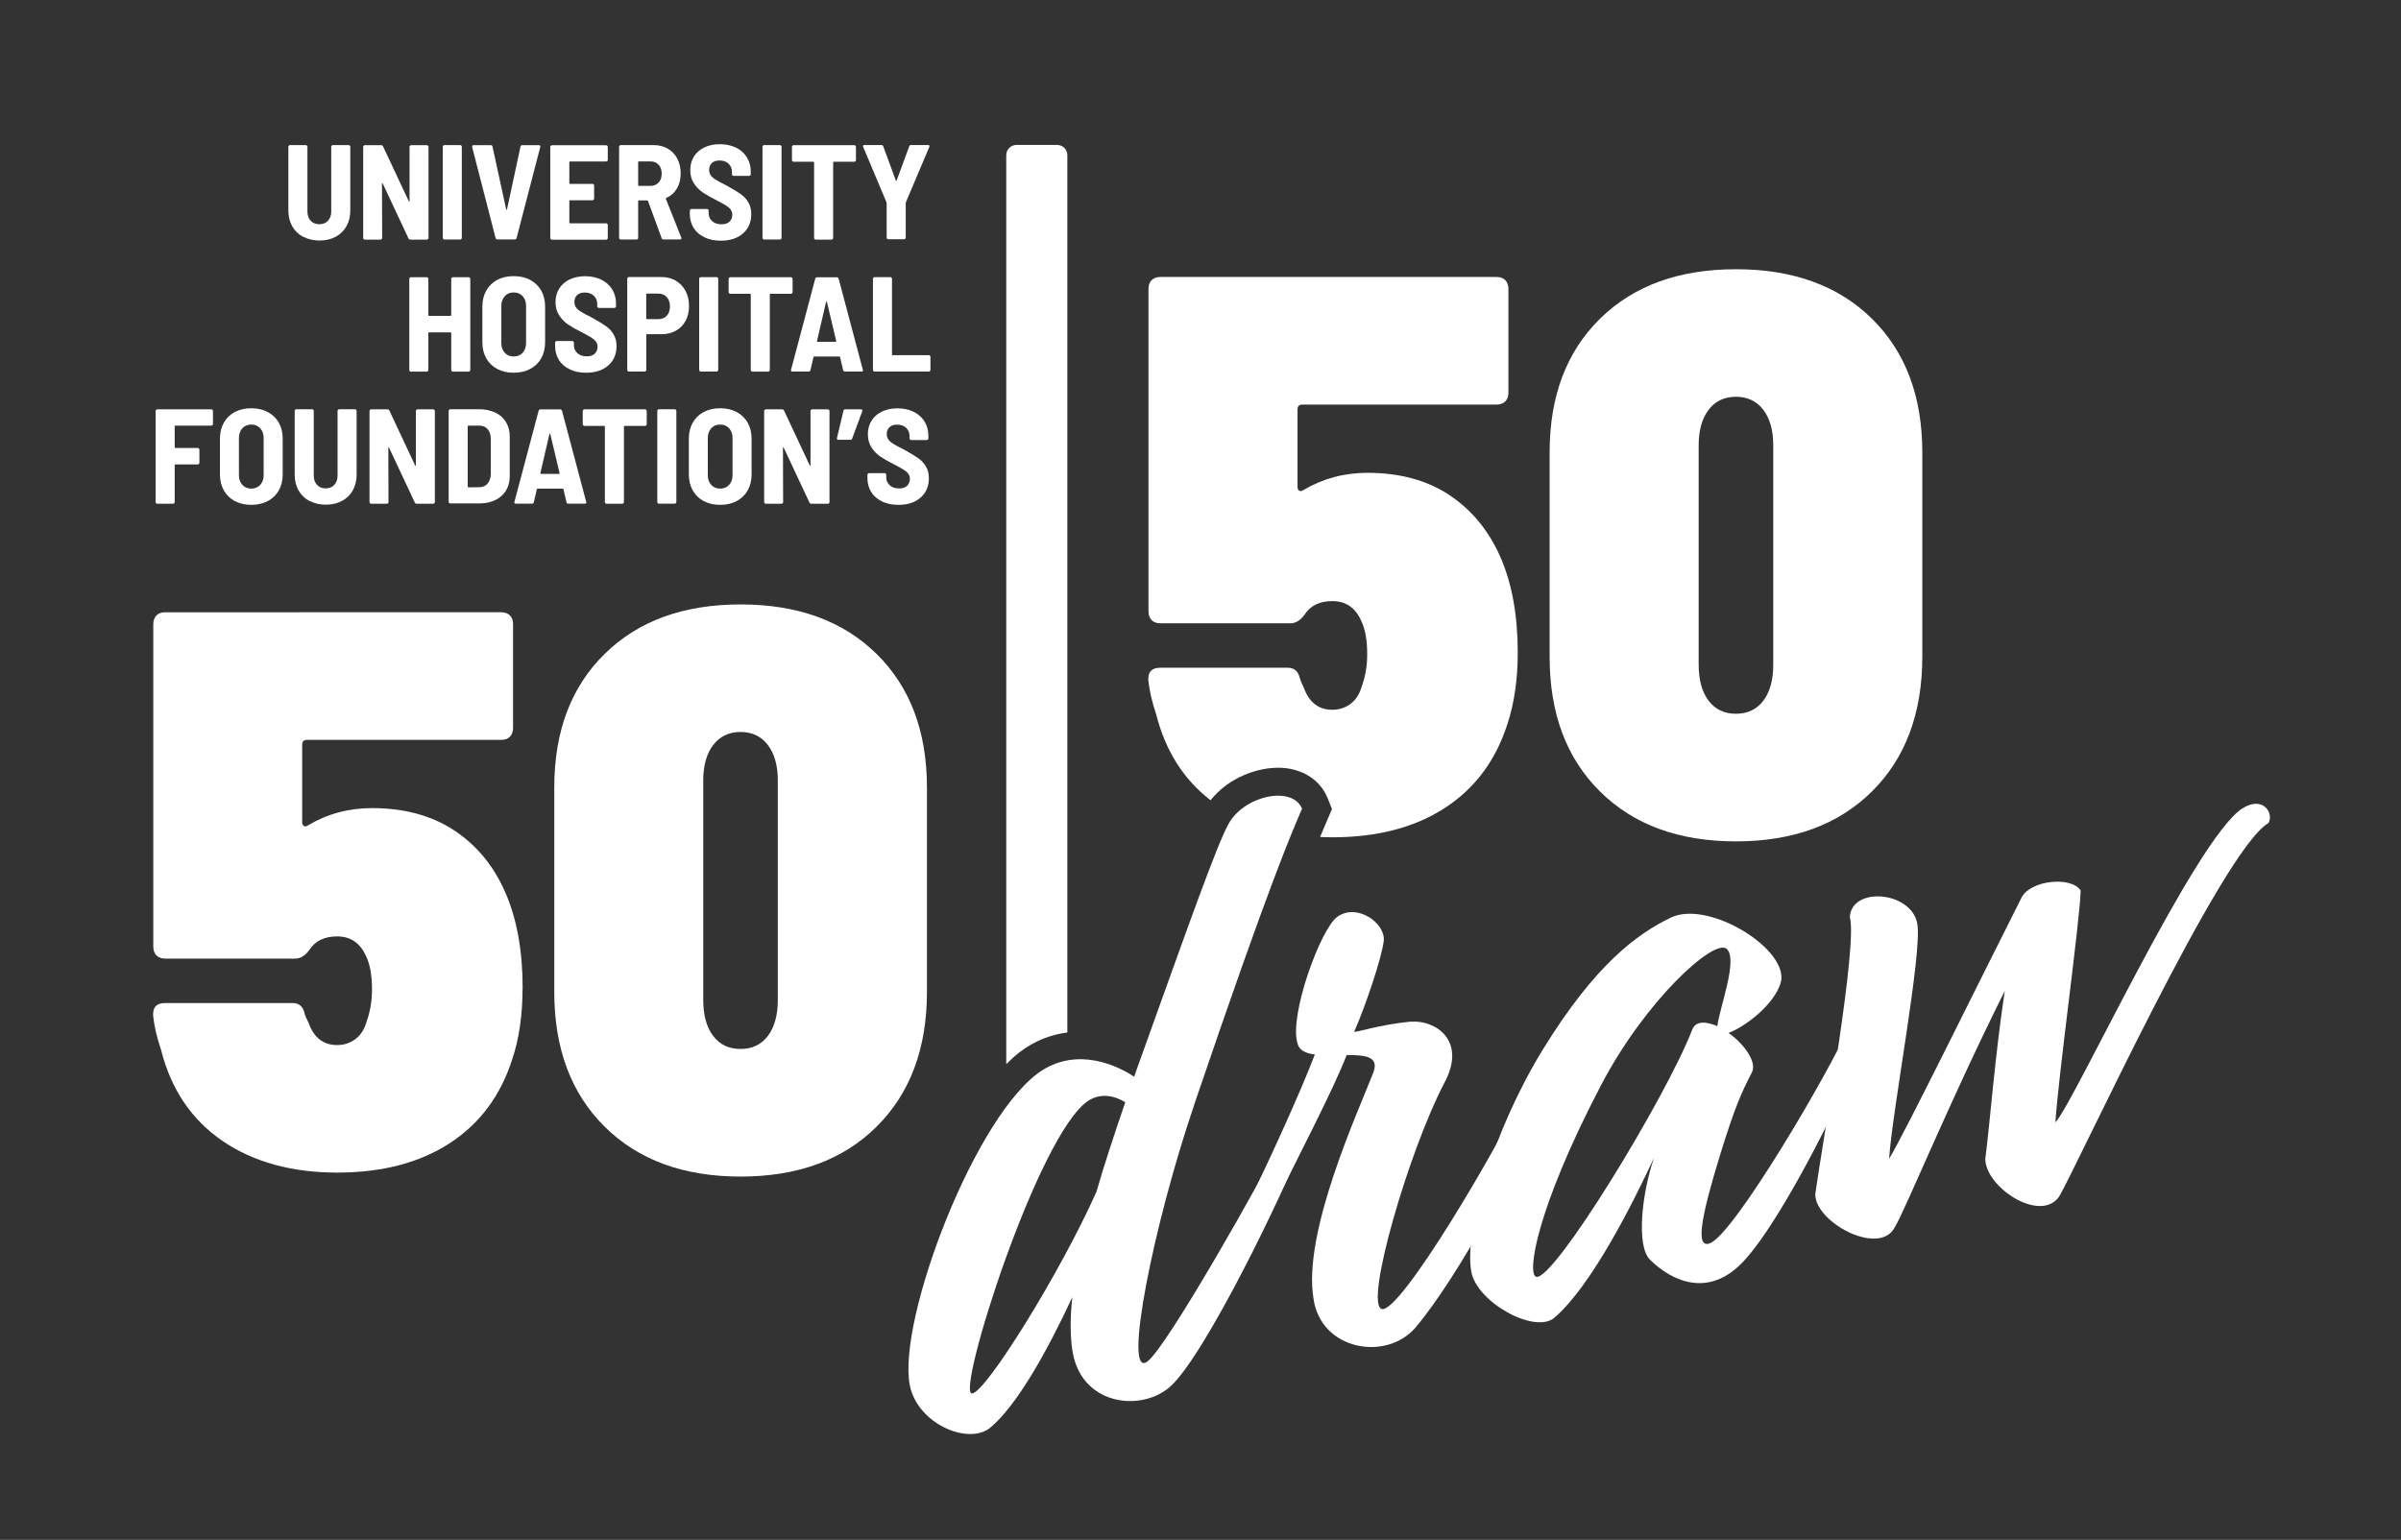 <?xml version="1.0" encoding="UTF-8"?><svg xmlns="http://www.w3.org/2000/svg" viewBox="0 0 288.5 185.09"><rect x="0" y="0" width="288.5" height="185.09" fill="#333333" stroke="none"/><defs><style>.c{fill:#fff;}</style></defs><g id="a"/><g id="b"><g><g><g><path class="c" d="M62.79,118.75c0,3.24-.41,6.1-1.24,8.57-1.4,4.38-3.91,7.75-7.53,10.1-3.62,2.35-8.13,3.52-13.53,3.52s-10.05-1.27-13.76-3.81c-3.71-2.54-6.18-6.19-7.38-10.95-.51-1.52-.83-2.89-.95-4.1v-.19c0-.89,.48-1.33,1.43-1.33h15.34c.76,0,1.24,.41,1.43,1.24,.06,.25,.22,.64,.48,1.14,.63,1.78,1.78,2.67,3.43,2.67,.82,0,1.56-.24,2.19-.71,.63-.48,1.08-1.16,1.33-2.05,.44-1.21,.67-2.51,.67-3.91,0-1.65-.22-2.95-.67-3.91-.7-1.65-1.87-2.48-3.52-2.48-1.52,0-2.64,.54-3.33,1.62-.51,.7-1.08,1.05-1.71,1.05h-15.62c-.44,0-.79-.13-1.05-.38-.25-.25-.38-.6-.38-1.05v-38.77c0-.44,.13-.79,.38-1.05s.6-.38,1.05-.38H60.22c.44,0,.79,.13,1.05,.38,.25,.25,.38,.6,.38,1.05v12.48c0,.44-.13,.79-.38,1.05-.25,.25-.6,.38-1.05,.38h-23.34c-.38,0-.57,.19-.57,.57v9.34c0,.19,.06,.33,.19,.43,.13,.09,.29,.08,.48-.05,2.35-1.4,4.92-2.09,7.72-2.09,3.87,0,7.16,.89,9.86,2.67,2.7,1.78,4.75,4.25,6.14,7.43,1.4,3.18,2.1,7.02,2.1,11.53Z"/><path class="c" d="M72.65,135.42c-4.03-4-6.05-9.4-6.05-16.19v-24.58c0-6.73,2.01-12.08,6.05-16.05,4.03-3.97,9.48-5.95,16.34-5.95s12.3,1.98,16.34,5.95c4.03,3.97,6.05,9.32,6.05,16.05v24.58c0,6.8-2.02,12.19-6.05,16.19-4.03,4-9.48,6-16.34,6s-12.3-2-16.34-6Zm19.62-10.91c.79-1.05,1.19-2.49,1.19-4.33v-26.39c0-1.78-.4-3.19-1.19-4.24-.8-1.05-1.89-1.57-3.29-1.57s-2.49,.53-3.29,1.57c-.79,1.05-1.19,2.46-1.19,4.24v26.39c0,1.84,.4,3.29,1.19,4.33,.79,1.05,1.89,1.57,3.29,1.57s2.49-.52,3.29-1.57Z"/></g><g><path class="c" d="M122.49,126.49c1.84-1.42,3.81-2.14,5.76-2.39V18.65c0-.68-.55-1.23-1.23-1.23h-4.88c-.68,0-1.23,.55-1.23,1.23V127.91c.53-.54,1.06-1.02,1.58-1.42Z"/><path class="c" d="M174.16,59.5c-2.7-1.78-5.99-2.67-9.86-2.67-2.8,0-5.37,.7-7.72,2.09-.19,.13-.35,.14-.48,.05-.13-.09-.19-.24-.19-.43v-9.34c0-.38,.19-.57,.57-.57h23.34c.44,0,.79-.13,1.05-.38,.25-.25,.38-.6,.38-1.05v-12.48c0-.44-.13-.79-.38-1.05-.25-.25-.6-.38-1.05-.38h-40.39c-.44,0-.79,.13-1.05,.38s-.38,.6-.38,1.05v38.77c0,.44,.13,.79,.38,1.05,.25,.25,.6,.38,1.05,.38h15.62c.63,0,1.2-.35,1.71-1.05,.7-1.08,1.81-1.62,3.33-1.62,1.65,0,2.83,.83,3.52,2.48,.44,.95,.67,2.25,.67,3.91,0,1.4-.22,2.7-.67,3.91-.25,.89-.7,1.57-1.33,2.05-.64,.48-1.37,.71-2.19,.71-1.65,0-2.8-.89-3.43-2.67-.25-.51-.41-.89-.48-1.14-.19-.83-.67-1.24-1.43-1.24h-15.34c-.95,0-1.43,.44-1.43,1.33v.19c.13,1.21,.44,2.57,.95,4.1,1.11,4.38,3.3,7.81,6.53,10.31,2.16-2.75,5.77-4.05,8.57-3.9,2.58,.15,4.64,1.51,5.5,3.66l.52,1.29-.76,1.78c-.19,.44-.41,.95-.67,1.58,.48,.02,.96,.04,1.45,.04,5.4,0,9.91-1.17,13.53-3.52,3.62-2.35,6.13-5.72,7.53-10.1,.82-2.48,1.24-5.34,1.24-8.57,0-4.51-.7-8.35-2.1-11.53-1.4-3.17-3.45-5.65-6.14-7.43Zm50.77-21.19c-4.03-3.97-9.48-5.95-16.34-5.95s-12.3,1.98-16.34,5.95c-4.03,3.97-6.05,9.32-6.05,16.05v24.58c0,6.8,2.01,12.19,6.05,16.19,4.03,4,9.48,6,16.34,6s12.3-2,16.34-6c4.03-4,6.05-9.4,6.05-16.19v-24.58c0-6.73-2.02-12.08-6.05-16.05Zm-11.86,41.58c0,1.84-.4,3.29-1.19,4.33-.8,1.05-1.89,1.57-3.29,1.57s-2.49-.52-3.29-1.57c-.79-1.05-1.19-2.49-1.19-4.33v-26.39c0-1.78,.4-3.19,1.19-4.24,.79-1.05,1.89-1.57,3.29-1.57s2.49,.53,3.29,1.57c.79,1.05,1.19,2.46,1.19,4.24v26.39Z"/></g><g><path class="c" d="M36.41,28.46c-.56-.3-1-.73-1.3-1.27-.31-.54-.46-1.17-.46-1.89v-7.66c0-.05,.02-.1,.06-.14,.04-.04,.08-.06,.14-.06h1.89c.05,0,.1,.02,.14,.06,.04,.04,.06,.08,.06,.14v7.77c0,.46,.13,.84,.39,1.12s.6,.42,1.04,.42,.78-.14,1.04-.42c.26-.28,.39-.65,.39-1.12v-7.77c0-.05,.02-.1,.06-.14,.04-.04,.08-.06,.14-.06h1.89c.05,0,.1,.02,.14,.06,.04,.04,.06,.08,.06,.14v7.66c0,.71-.15,1.34-.46,1.89-.31,.55-.74,.97-1.3,1.27-.56,.3-1.21,.45-1.94,.45s-1.38-.15-1.94-.45Z"/><path class="c" d="M49.27,17.51s.08-.06,.14-.06h1.88c.05,0,.1,.02,.14,.06,.04,.04,.06,.08,.06,.14v10.95c0,.05-.02,.1-.06,.14-.04,.04-.08,.06-.14,.06h-1.98c-.11,0-.18-.05-.23-.15l-3.09-6.59s-.04-.05-.06-.05-.03,.02-.03,.06l.02,6.53c0,.05-.02,.1-.06,.14s-.08,.06-.14,.06h-1.88c-.05,0-.1-.02-.14-.06-.04-.04-.06-.08-.06-.14v-10.95c0-.05,.02-.1,.06-.14,.04-.04,.08-.06,.14-.06h1.96c.11,0,.18,.05,.23,.15l3.09,6.59s.04,.05,.06,.05,.03-.02,.03-.06v-6.53c0-.05,.02-.1,.06-.14Z"/><path class="c" d="M53.26,28.73s-.06-.08-.06-.14v-10.95c0-.05,.02-.1,.06-.14,.04-.04,.08-.06,.14-.06h1.89c.05,0,.1,.02,.14,.06,.04,.04,.06,.08,.06,.14v10.95c0,.05-.02,.1-.06,.14s-.08,.06-.14,.06h-1.89c-.05,0-.1-.02-.14-.06Z"/><path class="c" d="M59.55,28.62l-2.82-10.96v-.06c0-.1,.06-.15,.18-.15h2.06c.12,0,.19,.06,.21,.18l1.64,7.53s.03,.06,.05,.06,.04-.02,.05-.06l1.62-7.53c.02-.12,.09-.18,.21-.18h1.99c.15,0,.21,.07,.18,.21l-2.85,10.96c-.03,.11-.11,.16-.23,.16h-2.06c-.12,0-.19-.05-.23-.16Z"/><path class="c" d="M72.97,19.35s-.08,.06-.14,.06h-4.34c-.05,0-.08,.03-.08,.08v2.53c0,.05,.03,.08,.08,.08h2.7c.05,0,.1,.02,.14,.06,.04,.04,.06,.08,.06,.14v1.57c0,.05-.02,.1-.06,.14s-.08,.06-.14,.06h-2.7c-.05,0-.08,.03-.08,.08v2.61c0,.05,.03,.08,.08,.08h4.34c.05,0,.1,.02,.14,.06,.04,.04,.06,.08,.06,.14v1.57c0,.05-.02,.1-.06,.14s-.08,.06-.14,.06h-6.51c-.05,0-.1-.02-.14-.06-.04-.04-.06-.08-.06-.14v-10.95c0-.05,.02-.1,.06-.14,.04-.04,.08-.06,.14-.06h6.51c.05,0,.1,.02,.14,.06,.04,.04,.06,.08,.06,.14v1.57c0,.05-.02,.1-.06,.14Z"/><path class="c" d="M79.5,28.62l-1.64-4.47s-.05-.06-.08-.06h-1.02c-.05,0-.08,.03-.08,.08v4.42c0,.05-.02,.1-.06,.14s-.08,.06-.14,.06h-1.89c-.05,0-.1-.02-.14-.06-.04-.04-.06-.08-.06-.14v-10.95c0-.05,.02-.1,.06-.14,.04-.04,.08-.06,.14-.06h3.95c.64,0,1.2,.14,1.7,.43,.5,.29,.88,.69,1.15,1.21,.27,.52,.4,1.11,.4,1.78s-.15,1.29-.45,1.8c-.3,.51-.73,.89-1.28,1.13-.05,.02-.07,.06-.05,.11l1.85,4.65s.02,.05,.02,.08c0,.1-.06,.15-.18,.15h-1.98c-.12,0-.19-.05-.23-.16Zm-2.82-9.13v2.77c0,.05,.03,.08,.08,.08h1.41c.4,0,.72-.13,.97-.4,.25-.26,.37-.62,.37-1.06s-.12-.81-.37-1.08c-.25-.26-.57-.4-.97-.4h-1.41c-.05,0-.08,.03-.08,.08Z"/><path class="c" d="M84.65,28.52c-.56-.26-1-.64-1.3-1.12s-.46-1.03-.46-1.66v-.42c0-.05,.02-.1,.06-.14s.08-.06,.14-.06h1.86c.05,0,.1,.02,.14,.06,.04,.04,.06,.08,.06,.14v.31c0,.38,.14,.69,.42,.95s.66,.38,1.13,.38c.42,0,.74-.11,.96-.32,.22-.22,.33-.49,.33-.83,0-.25-.07-.46-.21-.64-.14-.18-.34-.35-.59-.5s-.65-.37-1.17-.64c-.65-.32-1.18-.63-1.59-.91-.41-.28-.76-.64-1.05-1.08-.29-.44-.44-.98-.44-1.6s.15-1.17,.45-1.64,.71-.83,1.26-1.09c.54-.25,1.15-.38,1.85-.38s1.36,.14,1.93,.41c.56,.28,1,.66,1.31,1.16,.31,.5,.47,1.07,.47,1.72v.32c0,.05-.02,.1-.06,.14s-.08,.06-.14,.06h-1.86c-.05,0-.1-.02-.14-.06-.04-.04-.06-.08-.06-.14v-.29c0-.39-.14-.71-.4-.97-.27-.26-.64-.39-1.1-.39-.39,0-.69,.1-.91,.3-.22,.2-.33,.48-.33,.83,0,.25,.06,.46,.19,.65s.33,.36,.6,.53c.27,.17,.68,.39,1.23,.66l.34,.19c.63,.35,1.11,.65,1.46,.9,.35,.25,.65,.57,.88,.96,.24,.39,.36,.86,.36,1.41,0,.98-.33,1.76-1,2.34-.66,.58-1.55,.87-2.65,.87-.74,0-1.4-.13-1.96-.4Z"/><path class="c" d="M91.68,28.73s-.06-.08-.06-.14v-10.95c0-.05,.02-.1,.06-.14,.04-.04,.08-.06,.14-.06h1.89c.05,0,.1,.02,.14,.06,.04,.04,.06,.08,.06,.14v10.95c0,.05-.02,.1-.06,.14s-.08,.06-.14,.06h-1.89c-.05,0-.1-.02-.14-.06Z"/><path class="c" d="M102.79,17.51s.06,.08,.06,.14v1.59c0,.05-.02,.1-.06,.14-.04,.04-.08,.06-.14,.06h-2.46c-.05,0-.08,.03-.08,.08v9.08c0,.05-.02,.1-.06,.14-.04,.04-.08,.06-.14,.06h-1.89c-.05,0-.1-.02-.14-.06-.04-.04-.06-.08-.06-.14v-9.08c0-.05-.03-.08-.08-.08h-2.38c-.05,0-.1-.02-.14-.06-.04-.04-.06-.08-.06-.14v-1.59c0-.05,.02-.1,.06-.14,.04-.04,.08-.06,.14-.06h7.29c.05,0,.1,.02,.14,.06Z"/><path class="c" d="M106.6,28.71s-.06-.08-.06-.14v-4.15l-.02-.1-2.8-6.66s-.02-.05-.02-.1c0-.09,.05-.13,.16-.13h2.04c.12,0,.19,.05,.23,.16l1.51,4.1s.03,.05,.05,.05,.04-.02,.05-.05l1.51-4.1c.03-.11,.11-.16,.23-.16h2.04c.08,0,.12,.02,.15,.06,.02,.04,.02,.1,0,.16l-2.82,6.66-.02,.1v4.15c0,.05-.02,.1-.06,.14-.04,.04-.08,.06-.14,.06h-1.89c-.05,0-.1-.02-.14-.06Z"/><path class="c" d="M54.28,33.38s.08-.06,.14-.06h1.89c.05,0,.1,.02,.14,.06,.04,.04,.06,.08,.06,.14v10.95c0,.05-.02,.1-.06,.14s-.08,.06-.14,.06h-1.89c-.05,0-.1-.02-.14-.06s-.06-.08-.06-.14v-4.44c0-.05-.03-.08-.08-.08h-2.59c-.05,0-.08,.03-.08,.08v4.44c0,.05-.02,.1-.06,.14s-.08,.06-.14,.06h-1.89c-.05,0-.1-.02-.14-.06-.04-.04-.06-.08-.06-.14v-10.95c0-.05,.02-.1,.06-.14,.04-.04,.08-.06,.14-.06h1.89c.05,0,.1,.02,.14,.06,.04,.04,.06,.08,.06,.14v4.37c0,.05,.03,.08,.08,.08h2.59c.05,0,.08-.03,.08-.08v-4.37c0-.05,.02-.1,.06-.14Z"/><path class="c" d="M59.75,44.35c-.57-.3-1.01-.73-1.32-1.28-.31-.55-.47-1.19-.47-1.93v-4.31c0-.72,.16-1.36,.47-1.91,.31-.55,.75-.98,1.32-1.28,.57-.3,1.22-.45,1.97-.45s1.4,.15,1.98,.45c.57,.3,1.01,.73,1.33,1.28,.31,.55,.47,1.19,.47,1.91v4.31c0,.73-.16,1.38-.47,1.93-.31,.55-.76,.98-1.33,1.28-.57,.3-1.23,.45-1.98,.45s-1.4-.15-1.97-.45Zm3.05-1.95c.27-.3,.41-.68,.41-1.16v-4.47c0-.49-.14-.88-.41-1.17-.27-.3-.63-.45-1.08-.45s-.8,.15-1.07,.45c-.27,.3-.41,.69-.41,1.17v4.47c0,.48,.14,.86,.41,1.16,.27,.3,.63,.45,1.07,.45s.81-.15,1.08-.45Z"/><path class="c" d="M68.46,44.39c-.56-.26-1-.64-1.3-1.12s-.46-1.03-.46-1.66v-.42c0-.05,.02-.1,.06-.14s.08-.06,.14-.06h1.86c.05,0,.1,.02,.14,.06,.04,.04,.06,.08,.06,.14v.31c0,.38,.14,.69,.42,.95s.66,.38,1.13,.38c.42,0,.74-.11,.96-.32,.22-.22,.33-.49,.33-.83,0-.25-.07-.46-.21-.64-.14-.18-.34-.35-.59-.5s-.65-.37-1.17-.64c-.65-.32-1.18-.63-1.59-.91-.41-.28-.76-.64-1.05-1.08-.29-.44-.44-.98-.44-1.6s.15-1.17,.45-1.64,.71-.83,1.26-1.09c.54-.25,1.15-.38,1.85-.38s1.36,.14,1.93,.41c.56,.28,1,.66,1.31,1.16,.31,.5,.47,1.07,.47,1.72v.32c0,.05-.02,.1-.06,.14s-.08,.06-.14,.06h-1.86c-.05,0-.1-.02-.14-.06-.04-.04-.06-.08-.06-.14v-.29c0-.39-.14-.71-.4-.97-.27-.26-.64-.39-1.1-.39-.39,0-.69,.1-.91,.3-.22,.2-.33,.48-.33,.83,0,.25,.06,.46,.19,.65s.33,.36,.6,.53c.27,.17,.68,.39,1.23,.66l.34,.19c.63,.35,1.11,.65,1.46,.9,.35,.25,.65,.58,.88,.96,.24,.39,.36,.86,.36,1.41,0,.98-.33,1.76-1,2.34-.66,.58-1.55,.87-2.65,.87-.74,0-1.4-.13-1.96-.4Z"/><path class="c" d="M81.21,33.75c.5,.29,.89,.7,1.17,1.23s.41,1.13,.41,1.81-.14,1.26-.41,1.77c-.28,.51-.66,.91-1.17,1.19-.5,.28-1.08,.42-1.72,.42h-1.75c-.05,0-.08,.03-.08,.08v4.21c0,.05-.02,.1-.06,.14-.04,.04-.08,.06-.14,.06h-1.89c-.05,0-.1-.02-.14-.06-.04-.04-.06-.08-.06-.14v-10.96c0-.05,.02-.1,.06-.14s.08-.06,.14-.06h3.92c.65,0,1.22,.15,1.72,.44Zm-1.09,4.2c.25-.28,.38-.64,.38-1.11s-.13-.85-.38-1.13c-.25-.28-.59-.42-1.01-.42h-1.38c-.05,0-.08,.03-.08,.08v2.91c0,.05,.03,.08,.08,.08h1.38c.42,0,.76-.14,1.01-.41Z"/><path class="c" d="M84.07,44.6s-.06-.08-.06-.14v-10.95c0-.05,.02-.1,.06-.14,.04-.04,.08-.06,.14-.06h1.89c.05,0,.1,.02,.14,.06,.04,.04,.06,.08,.06,.14v10.95c0,.05-.02,.1-.06,.14s-.08,.06-.14,.06h-1.89c-.05,0-.1-.02-.14-.06Z"/><path class="c" d="M95.18,33.38s.06,.08,.06,.14v1.59c0,.05-.02,.1-.06,.14-.04,.04-.08,.06-.14,.06h-2.46c-.05,0-.08,.03-.08,.08v9.08c0,.05-.02,.1-.06,.14-.04,.04-.08,.06-.14,.06h-1.89c-.05,0-.1-.02-.14-.06-.04-.04-.06-.08-.06-.14v-9.08c0-.05-.03-.08-.08-.08h-2.38c-.05,0-.1-.02-.14-.06-.04-.04-.06-.08-.06-.14v-1.59c0-.05,.02-.1,.06-.14,.04-.04,.08-.06,.14-.06h7.29c.05,0,.1,.02,.14,.06Z"/><path class="c" d="M101.31,44.5l-.37-1.59s-.04-.06-.08-.06h-3.03s-.07,.02-.08,.06l-.37,1.59c-.03,.11-.1,.16-.21,.16h-1.96c-.14,0-.19-.07-.16-.21l2.91-10.96c.03-.11,.11-.16,.23-.16h2.35c.12,0,.19,.05,.23,.16l2.91,10.96,.02,.06c0,.1-.06,.15-.18,.15h-1.98c-.12,0-.19-.05-.23-.16Zm-3.11-3.44s.04,.02,.06,.02h2.14s.04,0,.06-.02c.02-.02,.03-.04,.02-.07l-1.12-4.7s-.03-.06-.05-.06-.04,.02-.05,.06l-1.09,4.7s0,.06,.02,.07Z"/><path class="c" d="M104.95,44.6s-.06-.08-.06-.14v-10.95c0-.05,.02-.1,.06-.14,.04-.04,.08-.06,.14-.06h1.89c.05,0,.1,.02,.14,.06,.04,.04,.06,.08,.06,.14v9.1c0,.05,.03,.08,.08,.08h4.34c.05,0,.1,.02,.14,.06,.04,.04,.06,.08,.06,.14v1.57c0,.05-.02,.1-.06,.14s-.08,.06-.14,.06h-6.51c-.05,0-.1-.02-.14-.06Z"/><path class="c" d="M25.53,51.1s-.08,.06-.14,.06h-4.32c-.05,0-.08,.03-.08,.08v2.53c0,.05,.03,.08,.08,.08h2.69c.05,0,.1,.02,.14,.06,.04,.04,.06,.08,.06,.14v1.57c0,.05-.02,.1-.06,.14s-.08,.06-.14,.06h-2.69c-.05,0-.08,.03-.08,.08v4.45c0,.05-.02,.1-.06,.14s-.08,.06-.14,.06h-1.89c-.05,0-.1-.02-.14-.06-.04-.04-.06-.08-.06-.14v-10.95c0-.05,.02-.1,.06-.14,.04-.04,.08-.06,.14-.06h6.49c.05,0,.1,.02,.14,.06s.06,.08,.06,.14v1.57c0,.05-.02,.1-.06,.14Z"/><path class="c" d="M28.22,60.23c-.57-.3-1.01-.73-1.32-1.28-.31-.55-.47-1.19-.47-1.93v-4.31c0-.72,.16-1.36,.47-1.91,.31-.55,.75-.98,1.32-1.28,.57-.3,1.22-.45,1.97-.45s1.4,.15,1.98,.45c.57,.3,1.01,.73,1.33,1.28,.31,.55,.47,1.19,.47,1.91v4.31c0,.73-.16,1.38-.47,1.93-.31,.55-.76,.98-1.33,1.28-.57,.3-1.23,.45-1.98,.45s-1.4-.15-1.97-.45Zm3.05-1.95c.27-.3,.41-.68,.41-1.16v-4.47c0-.49-.14-.88-.41-1.17-.27-.3-.63-.45-1.08-.45s-.8,.15-1.07,.45c-.27,.3-.41,.69-.41,1.17v4.47c0,.48,.14,.86,.41,1.16,.27,.3,.63,.45,1.07,.45s.81-.15,1.08-.45Z"/><path class="c" d="M37.17,60.21c-.56-.3-1-.73-1.3-1.27-.31-.54-.46-1.17-.46-1.89v-7.66c0-.05,.02-.1,.06-.14,.04-.04,.08-.06,.14-.06h1.89c.05,0,.1,.02,.14,.06,.04,.04,.06,.08,.06,.14v7.77c0,.46,.13,.84,.39,1.12s.6,.42,1.04,.42,.78-.14,1.04-.42c.26-.28,.39-.65,.39-1.12v-7.77c0-.05,.02-.1,.06-.14,.04-.04,.08-.06,.14-.06h1.89c.05,0,.1,.02,.14,.06,.04,.04,.06,.08,.06,.14v7.66c0,.71-.15,1.34-.46,1.89-.31,.55-.74,.97-1.3,1.27-.56,.3-1.21,.45-1.94,.45s-1.38-.15-1.94-.45Z"/><path class="c" d="M50.03,49.26s.08-.06,.14-.06h1.88c.05,0,.1,.02,.14,.06,.04,.04,.06,.08,.06,.14v10.95c0,.05-.02,.1-.06,.14-.04,.04-.08,.06-.14,.06h-1.98c-.11,0-.18-.05-.23-.15l-3.09-6.59s-.04-.05-.06-.05-.03,.02-.03,.06l.02,6.53c0,.05-.02,.1-.06,.14s-.08,.06-.14,.06h-1.88c-.05,0-.1-.02-.14-.06-.04-.04-.06-.08-.06-.14v-10.95c0-.05,.02-.1,.06-.14,.04-.04,.08-.06,.14-.06h1.96c.11,0,.18,.05,.23,.15l3.09,6.59s.04,.05,.06,.05,.03-.02,.03-.06v-6.53c0-.05,.02-.1,.06-.14Z"/><path class="c" d="M53.97,60.48s-.06-.08-.06-.14v-10.95c0-.05,.02-.1,.06-.14,.04-.04,.08-.06,.14-.06h3.48c.72,0,1.36,.14,1.92,.4s.99,.65,1.29,1.15c.3,.5,.45,1.08,.45,1.73v4.76c0,.66-.15,1.24-.45,1.73-.3,.5-.73,.88-1.29,1.15s-1.2,.4-1.92,.4h-3.48c-.05,0-.1-.02-.14-.06Zm2.31-1.9l1.33-.02c.4,0,.72-.14,.97-.43s.38-.67,.39-1.14v-4.24c0-.49-.12-.87-.37-1.16s-.58-.43-.99-.43h-1.33c-.05,0-.08,.03-.08,.08v7.25c0,.05,.03,.08,.08,.08Z"/><path class="c" d="M68.07,60.38l-.37-1.59s-.04-.06-.08-.06h-3.03s-.07,.02-.08,.06l-.37,1.59c-.03,.11-.1,.16-.21,.16h-1.96c-.14,0-.19-.07-.16-.21l2.91-10.96c.03-.11,.11-.16,.23-.16h2.35c.12,0,.19,.05,.23,.16l2.91,10.96,.02,.06c0,.1-.06,.15-.18,.15h-1.98c-.12,0-.19-.05-.23-.16Zm-3.11-3.44s.04,.02,.06,.02h2.14s.04,0,.06-.02c.02-.02,.03-.04,.02-.07l-1.12-4.7s-.03-.06-.05-.06-.04,.02-.05,.06l-1.09,4.7s0,.06,.02,.07Z"/><path class="c" d="M77.65,49.26s.06,.08,.06,.14v1.59c0,.05-.02,.1-.06,.14-.04,.04-.08,.06-.14,.06h-2.46c-.05,0-.08,.03-.08,.08v9.08c0,.05-.02,.1-.06,.14-.04,.04-.08,.06-.14,.06h-1.89c-.05,0-.1-.02-.14-.06-.04-.04-.06-.08-.06-.14v-9.08c0-.05-.03-.08-.08-.08h-2.38c-.05,0-.1-.02-.14-.06-.04-.04-.06-.08-.06-.14v-1.59c0-.05,.02-.1,.06-.14,.04-.04,.08-.06,.14-.06h7.29c.05,0,.1,.02,.14,.06Z"/><path class="c" d="M79.04,60.48s-.06-.08-.06-.14v-10.95c0-.05,.02-.1,.06-.14,.04-.04,.08-.06,.14-.06h1.89c.05,0,.1,.02,.14,.06,.04,.04,.06,.08,.06,.14v10.95c0,.05-.02,.1-.06,.14s-.08,.06-.14,.06h-1.89c-.05,0-.1-.02-.14-.06Z"/><path class="c" d="M84.56,60.23c-.57-.3-1.01-.73-1.32-1.28-.31-.55-.47-1.19-.47-1.93v-4.31c0-.72,.16-1.36,.47-1.91,.31-.55,.75-.98,1.32-1.28,.57-.3,1.22-.45,1.97-.45s1.4,.15,1.98,.45c.57,.3,1.01,.73,1.33,1.28,.31,.55,.47,1.19,.47,1.91v4.31c0,.73-.16,1.38-.47,1.93-.31,.55-.76,.98-1.33,1.28-.57,.3-1.23,.45-1.98,.45s-1.4-.15-1.97-.45Zm3.05-1.95c.27-.3,.41-.68,.41-1.16v-4.47c0-.49-.14-.88-.41-1.17-.27-.3-.63-.45-1.08-.45s-.8,.15-1.07,.45c-.27,.3-.41,.69-.41,1.17v4.47c0,.48,.14,.86,.41,1.16,.27,.3,.63,.45,1.07,.45s.81-.15,1.08-.45Z"/><path class="c" d="M97.45,49.26s.08-.06,.14-.06h1.88c.05,0,.1,.02,.14,.06,.04,.04,.06,.08,.06,.14v10.95c0,.05-.02,.1-.06,.14-.04,.04-.08,.06-.14,.06h-1.98c-.11,0-.18-.05-.23-.15l-3.09-6.59s-.04-.05-.06-.05-.03,.02-.03,.06l.02,6.53c0,.05-.02,.1-.06,.14s-.08,.06-.14,.06h-1.88c-.05,0-.1-.02-.14-.06-.04-.04-.06-.08-.06-.14v-10.95c0-.05,.02-.1,.06-.14,.04-.04,.08-.06,.14-.06h1.96c.11,0,.18,.05,.23,.15l3.09,6.59s.04,.05,.06,.05,.03-.02,.03-.06v-6.53c0-.05,.02-.1,.06-.14Z"/><path class="c" d="M103.61,49.43l-1.21,3.27c-.03,.11-.11,.16-.23,.16h-1.42c-.15,0-.21-.07-.18-.21l.78-3.29c.03-.11,.1-.16,.21-.16h1.89c.16,0,.22,.08,.16,.23Z"/><path class="c" d="M105.99,60.27c-.56-.26-1-.64-1.3-1.12s-.46-1.03-.46-1.66v-.42c0-.05,.02-.1,.06-.14s.08-.06,.14-.06h1.86c.05,0,.1,.02,.14,.06,.04,.04,.06,.08,.06,.14v.31c0,.38,.14,.69,.42,.95s.66,.38,1.13,.38c.42,0,.74-.11,.96-.32,.22-.22,.33-.49,.33-.83,0-.25-.07-.46-.21-.64-.14-.18-.34-.35-.59-.5s-.65-.37-1.17-.64c-.65-.32-1.18-.63-1.59-.91-.41-.28-.76-.64-1.05-1.08-.29-.44-.44-.98-.44-1.6s.15-1.17,.45-1.64,.71-.83,1.26-1.09c.54-.25,1.15-.38,1.85-.38s1.36,.14,1.93,.41c.56,.28,1,.66,1.31,1.16,.31,.5,.47,1.07,.47,1.72v.32c0,.05-.02,.1-.06,.14s-.08,.06-.14,.06h-1.86c-.05,0-.1-.02-.14-.06-.04-.04-.06-.08-.06-.14v-.29c0-.39-.14-.71-.4-.97-.27-.26-.64-.39-1.1-.39-.39,0-.69,.1-.91,.3-.22,.2-.33,.48-.33,.83,0,.25,.06,.46,.19,.65s.33,.36,.6,.53c.27,.17,.68,.39,1.23,.66l.34,.19c.63,.35,1.11,.65,1.46,.9,.35,.25,.65,.58,.88,.96,.24,.39,.36,.86,.36,1.41,0,.98-.33,1.76-1,2.34-.66,.58-1.55,.87-2.65,.87-.74,0-1.4-.13-1.96-.4Z"/></g></g><g><path class="c" d="M143.48,132.84c-4.89,14.36-8.6,32.97-5.63,30.82,2.36-1.69,14.02-22.4,16.22-26.9,1.65-1.66,2.92-.61,2.16,1.19-1.49,4.36-11.63,25.51-15.82,28.89-3.66,2.95-10.71,1.9-11.58-4.69-.22-1.6-.27-3.66,.02-6.24-3.04,6.54-6.7,13.1-9.92,15.74-2.53,1.95-8.1-.28-9.44-4.48-2.21-6.76,6.94-31.75,15.05-38.04,4.1-3.15,8.85-1.63,11.74,.29l.33-.95c6.15-17.14,9.56-26.82,11-29.42,1.87-3.45,7.71-4.67,8.84-1.84-1.18,2.76-3.7,8.32-12.98,35.63Zm-11.74,10.43c.9-3.14,2.06-6.66,3.47-10.79-1.35-.81-2.96-1.13-4.45-.17-6.03,3.99-15.92,35.26-13.97,35.18,1.6,0,10.66-14.58,14.95-24.23Z"/><path class="c" d="M169.53,122.81c2.84-.26,6.81,2.19,4.01,7.37-4.24,8.1-9.65,26.62-7.5,27.16,2.24,.52,14.09-19.67,16.95-25.96,1.36-2.47,2.89-1.59,2.33,.83-1.98,6.32-10.05,21.24-15.23,27.35-3.54,4.13-11.4,2.71-12.26-3.46-1.35-7.92,5.4-22.57,7.15-27.09,.84-2.04-.94-2.21-3.17-2.19-1.75,4.53-6.09,12.65-9.04,18.84-1.27,2.45-3.36,.81-2.95-.7,2.2-4.4,6.42-13.59,8.17-18.22-1.07-.11-1.88-.48-2.08-1.32-1.06-3.28,2.77-13.81,4.78-15.22,2.36-1.7,5.8,.76,5.58,2.88-.22,2.01-2.29,8.13-3.55,10.91,0,.22,2.82-.81,6.81-1.2Z"/><path class="c" d="M207.7,124.15c1.9,1.35,3.46,3.54,2.79,4.78-1.27,2.45-2.03,4.14-3.84,9.99-2.14,7.01-3.01,11.13-1.25,10.54,2.91-.93,14.67-21.11,16.69-25.9,1.1-2.31,3.42-1.92,2.33,.83-1.92,5.21-9.86,21.75-14.88,27.17-4.24,4.6-8.74,2.37-11.29-.16-1.64-1.63-1-7.89,.5-12.25-2.36,5.09-7.44,15.34-11.97,19.23-2.35,2.02-9.38-1.87-10-5.57-.83-4.86,2.52-16.71,8.58-26.62,6.32-10.29,11.39-13.97,15.43-15.91,4.57-2.16,14.32,3.91,13.17,7.86-.82,2.69-4.31,5.28-6.25,6.01Zm-1.35-.81c.3-2.36,2.55-8.08,1.1-9.31-1.54-1.21-9.71,6.18-15.06,16.38-7.89,15.1-8.94,22.87-7.78,23.06,2.14,.43,15.55-21.51,18.73-29.72,.42-1.07,1.66-1,3.01-.41Z"/><path class="c" d="M246.98,134.89c2.17-2.2,16.75-34.01,22.44-37.71,2.54-1.62,3.84,.62,3.15,1.75-5.61,3.25-23.06,41.45-25.19,44.96-2.32,3.11-8.83-1.22-8.83-4.61,.6-4.61,1.12-12.05,2.34-20.18-6.94,13.92-11.88,26.22-13.25,28.47-1.87,3.45-9.53-.64-9.52-4.03,.98-6.99,5.12-29.95,4.15-33.35,.26-3.67,7.39-3.07,8.11,.83,.62,3.48-3,22.39-3.39,28.27,1.96-3.25,10.68-21.04,15.93-31.43,1.1-2.09,5.98-2.56,7.09-.82-.09,3.63-2.65,21.99-3.04,27.87Z"/></g></g></g></svg>